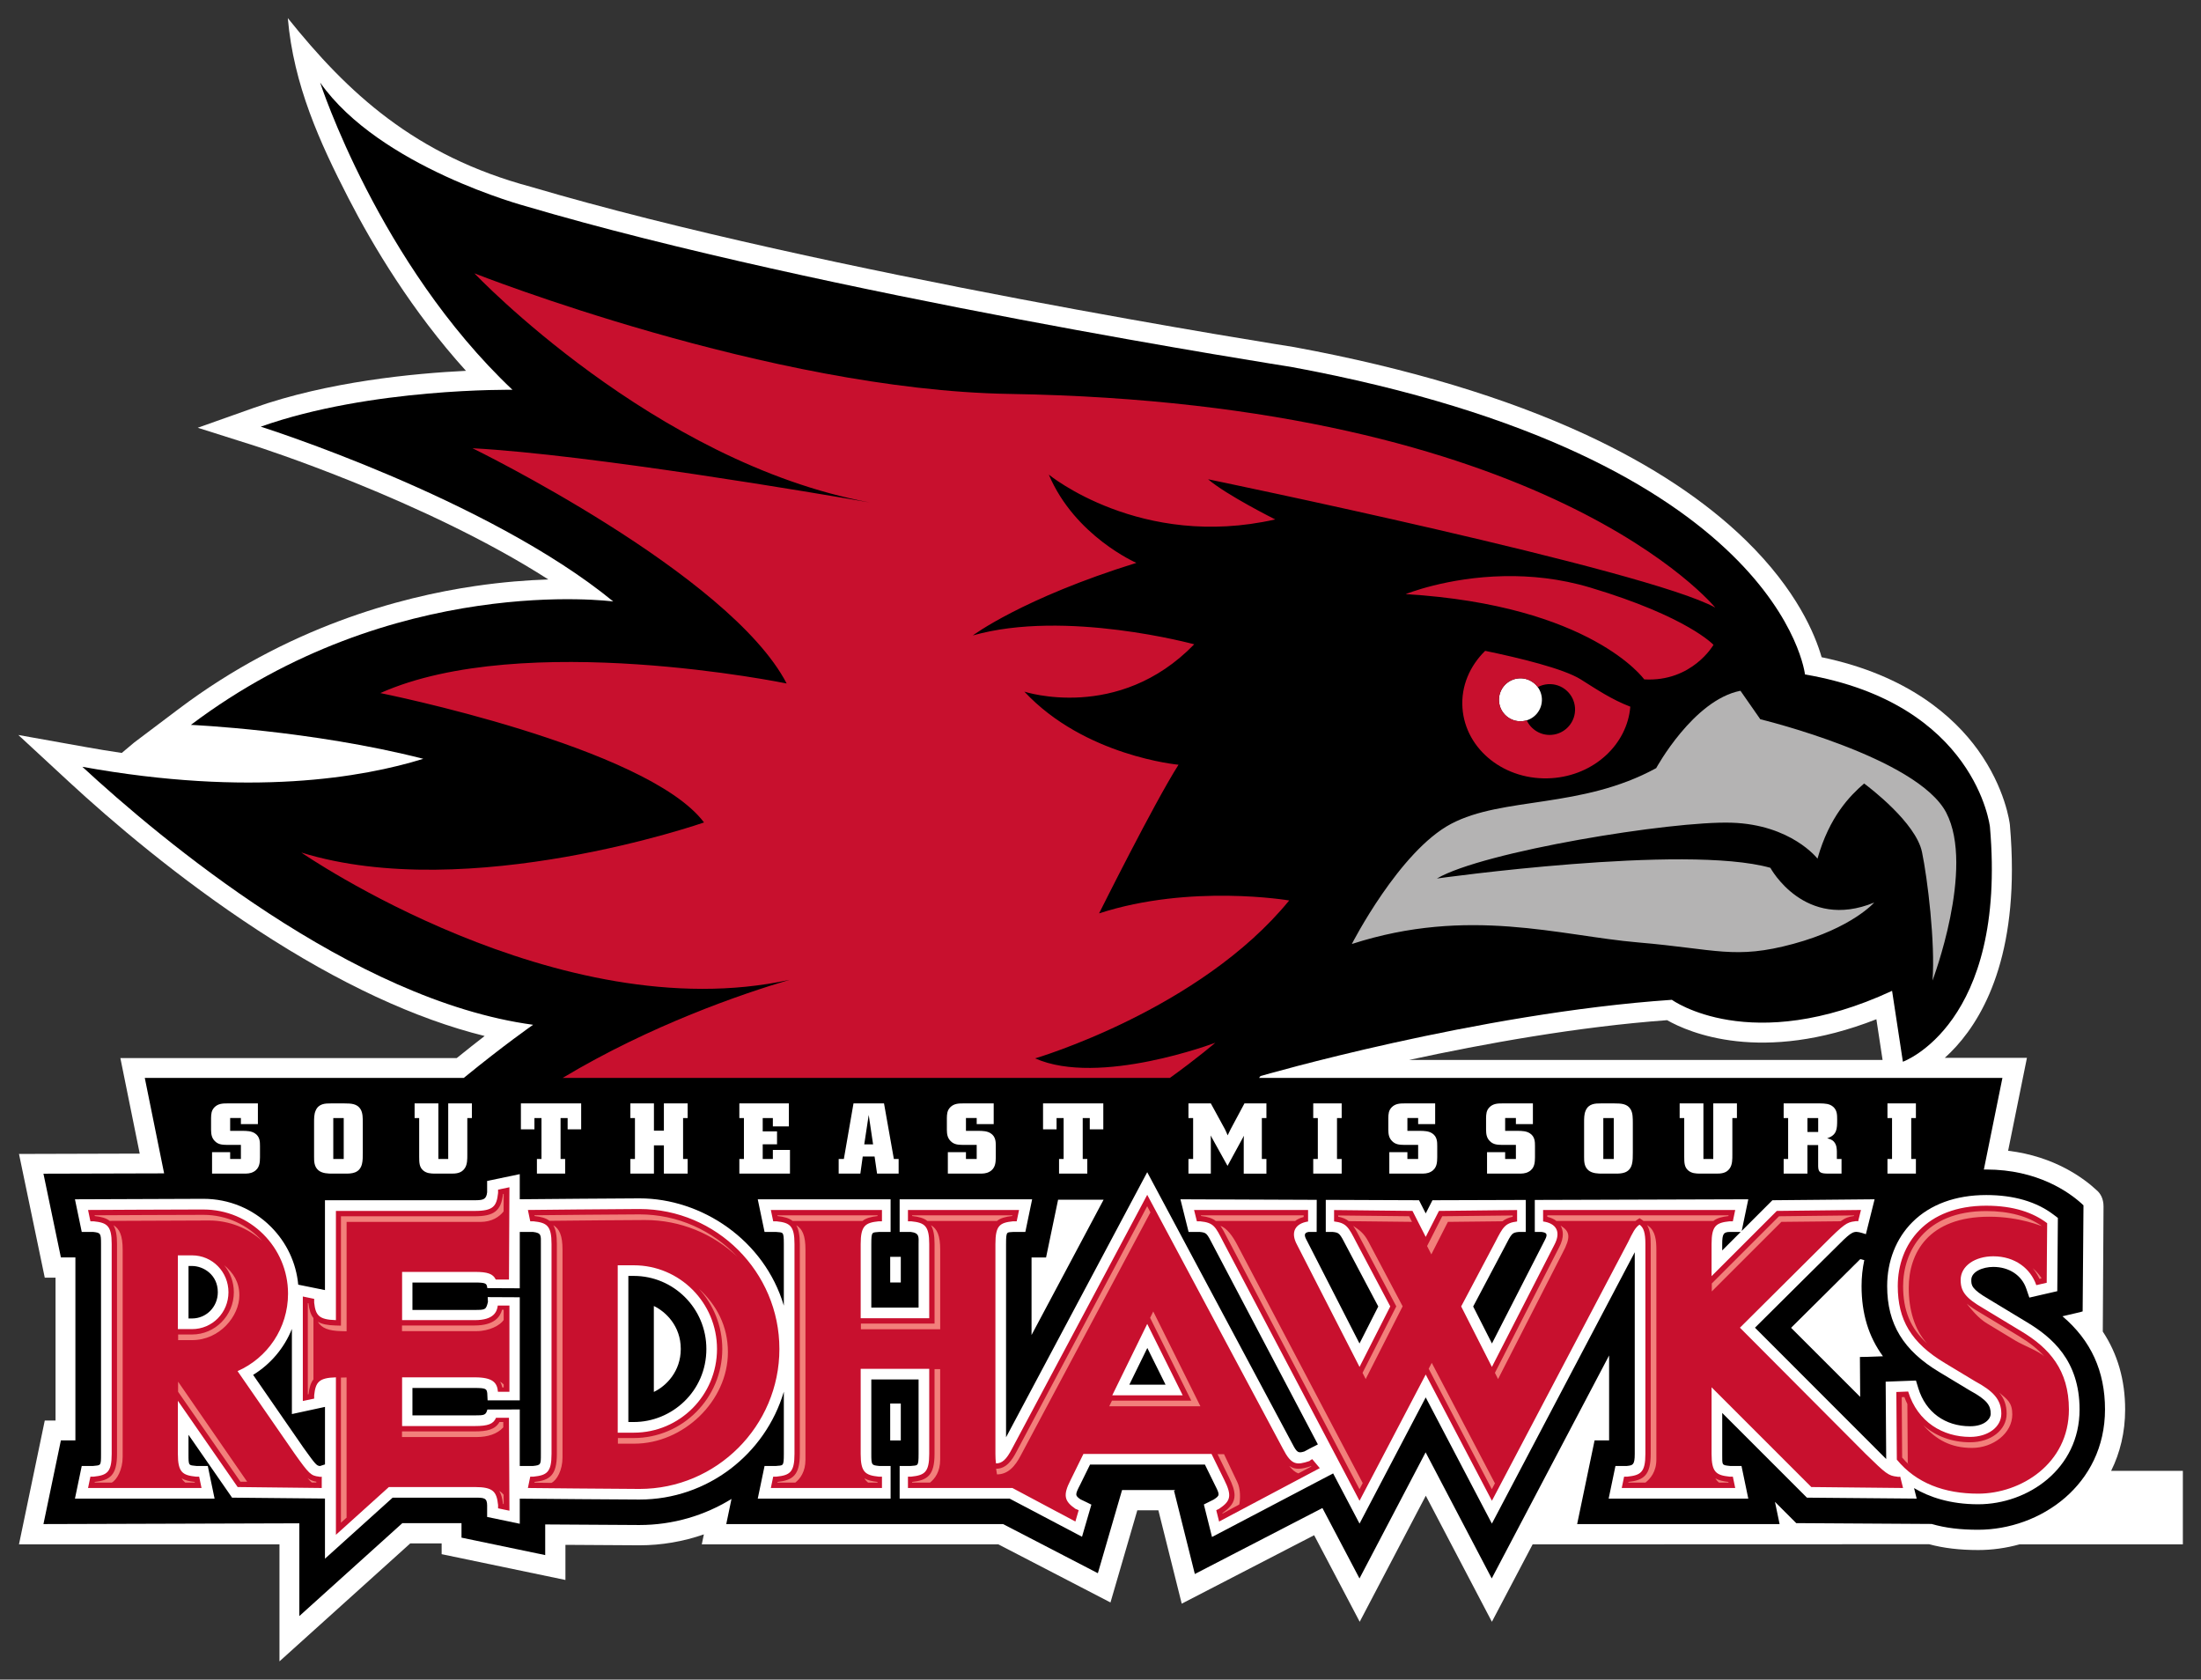 <?xml version="1.0" encoding="UTF-8" standalone="no"?>
<svg xmlns:rdf="http://www.w3.org/1999/02/22-rdf-syntax-ns#" xmlns="http://www.w3.org/2000/svg" xml:space="preserve" height="92.079" viewBox="0 0 120.68 92.079" width="120.68" version="1.1" xmlns:cc="http://creativecommons.org/ns#" xmlns:dc="http://purl.org/dc/elements/1.1/"><rect x="0" y="0" width="120.68" height="92.079" fill="#333333" stroke="none"/><g transform="matrix(1.25 0 0 -1.25 -179.9 229.76)"><g transform="matrix(.25 0 0 .25 144.72 110.95)"><path d="m244.03 105.48c13.099 2.843 29.616 5.832 45.271 6.978 3.807-2.165 16.565-7.736 36.718 0.164l1.089-7.142h-83.078zm123.19-72.062c1.545 3.125 2.446 6.721 2.446 10.742 0 5.168-1.322 9.74-3.922 13.672 0.037 6.369 0.129 21.938 0.129 21.948 0 1.369-0.537 2.3-1.248 2.888-2.104 1.957-7.258 5.898-15.491 6.881l3.302 16.299h-14.413c5.197 4.679 11.775 14.304 11.775 33.06 0 2.435-0.111 5.024-0.35 7.776l-0.004 0.045-0.005 0.045c-0.029 0.258-0.77 6.393-5.615 13.105-4.157 5.756-12.25 13.104-27.411 16.254-1.121 3.926-4.331 11.767-13.304 20.517-7.135 6.957-16.539 13.173-27.949 18.475-14.082 6.543-31.321 11.726-51.236 15.404l-0.049 0.01-0.047 0.007c-0.821 0.128-82.53 12.943-133.75 28.075l-0.043 0.013-0.047 0.013c-20.419 5.459-32.251 16.587-42.69 29.607 1.003-11.74 5.648-21.886 10.618-31.553 4.318-8.396 11.182-19.88 20.64-30.325-9.113-0.443-24.221-1.884-37.184-6.483l-9.879-3.504 9.995-3.164c0.34-0.107 29.838-9.538 51.522-23.45-3.638-0.117-7.981-0.442-12.839-1.155-13.253-1.939-33.031-7.253-51.998-21.549l-7.81-5.887-2.198-1.843c-2.045 0.298-4.141 0.639-6.292 1.028l-11.855 2.12 8.864-8.2c7.427-6.863 19.221-16.964 33.228-26.106 14.236-9.291 27.558-15.49 39.726-18.502-1.45-1.117-3.099-2.414-4.896-3.869h-59.021s2.44-12.045 3.396-16.763c-5.452-0.009-21.182-0.059-21.182-0.059l4.522-21.707h1.89v-25.065h-1.89l-4.524-21.719h45.705v-20.527s21.154 19.079 22.946 20.693h5.507v-1.889l21.719-4.525v6.162c4.37-0.027 12.982-0.08 12.982-0.08 3.879 0 7.694 0.661 11.307 1.915-0.177-0.847-0.365-1.749-0.365-1.749h52.037c1.386-0.718 19.67-10.195 19.67-10.195s3.699 12.706 4.707 16.167h3.697c0.867-3.468 4.096-16.378 4.096-16.378s18.632 9.629 23.234 12.009c1.83-3.475 7.994-15.185 7.994-15.185l11.597 22.112c3.333-6.357 11.596-22.112 11.596-22.112s3.412 6.483 7.149 13.582l69.564 0.023c2.53-0.683 5.354-1.019 8.62-1.019 2.428 0 4.873 0.34 7.238 0.996h28.662v12.891h-12.555" fill="#fff"/><path d="m323.13 53.372s0.022-3.169 0.049-7.003l-12.125 12.121 12.138 12.048 0.706-0.177c-0.312-1.466-0.478-2.988-0.478-4.55 0-4.815 1.221-8.864 3.755-12.319-1.777-0.068-4.045-0.147-4.045-0.12zm-145.34 3.857v13.599h2.547l2.11 10.131h7.982l-12.639-23.73zm-24.801 13.709h1.86v-4.493h-1.86v4.493zm0-25.729h1.86v-6.48h-1.86v6.48zm-41.469 2.03v15.079c2.025-0.967 4.725-3.457 4.725-7.538 0-3.926-2.533-6.493-4.725-7.541zm247.15 13.275c1.452 0.334 3.54 0.82 3.54 0.853 0 0 0.148 18.661 0.147 18.61-2.474 2.349-8.1 6.283-17.072 6.283-0.138 0-0.272-0.004-0.407-0.006l3.257 16.077h-130.43c0.086 0.109 0.174 0.216 0.259 0.325 0 0 38.087 11.061 72.177 13.375 0 0 13.735-9.994 38.633 1.575l1.896-12.438s18.288 6.51 15.273 41.211c0 0-2.444 21.6-32.451 26.732 0 0-4.172 38.069-90.207 53.96 0 0-82.161 12.801-134.2 28.177 0 0-25.663 6.827-36.116 21.7 0 0 10.295-31.735 33.742-53.901 0 0-24.84 0.386-44.16-6.468 0 0 39.784-12.581 61.846-30.667 0 0-38.536 5.16-74.104-21.65 0 0 21.147-0.936 40.777-5.951-10.614-3.289-30.386-6.725-59.82-1.403 13.615-12.581 47.394-40.982 79.084-45.258 0 0-5.02-3.486-12.16-9.319h-55.973l3.393-16.749c-8.473-0.012-21.172-0.057-21.172-0.057l3.06-14.686h2.546v-32.099h-2.546l-3.06-14.684 44.897 0.134v-16.27l18.077 16.302h10.375v-2.547l14.686-3.06v5.376l16.52-0.101c5.923 0 11.46 1.676 16.166 4.576l-0.919-4.41h48.569l16.631-8.621 4.247 14.593h9.361l-0.246-0.124 3.653-14.607 22.386 11.572 6.502-12.352 11.603 22.124 11.601-22.124s11.874 22.555 20.593 39.118v-14.895h-2.547l-3.06-14.684h35.52l-0.812 3.896 3.732-3.73 23.755-0.146c2.43-0.712 5.086-1.017 8.147-1.017 10.949 0 22.273 7.897 22.273 21.112 0 6.709-2.455 12.096-7.478 16.354"/><path d="m338.28 148.86c-5.069 9.733-32.625 16.39-32.625 16.39l-3.482 4.997c-8.268-1.608-14.785-13.569-14.785-13.569-13.122-7.177-26.888-4.967-35.983-9.775-9.099-4.804-17.418-21.079-17.418-21.079 20.493 6.628 36.55 1.436 50.242 0.272 13.693-1.165 16.957-3.038 27.24-0.244 10.283 2.79 14.168 7.241 14.168 7.241-12.222-5.016-18.215 6.095-18.215 6.095-14.945 4.219-58.509-1.876-58.509-1.876 8.056 4.736 41.199 10.126 51.689 9.791 10.492-0.335 15.086-6.305 15.086-6.305 2.09 7.396 5.709 11.044 8.183 13.182 0.954-0.706 9.081-6.884 10.153-12.02 0.973-4.651 2.34-15.9 1.846-22.545 0 0 7.477 19.715 2.41 29.445" fill="#b4b3b3"/><path d="m329.14 145.72c-2.598 0.175-4.557 2.423-4.381 5.021 0.176 2.595 2.42 4.554 5.018 4.379 2.595-0.176 4.558-2.426 4.383-5.019-0.18-2.596-2.425-4.557-5.019-4.381zm-283.36 93.21c-0.873 0-1.942 0.021-2.75 0.85-0.698 0.72-0.718 1.527-0.74 2.357v2.551c0.022 0.871 0.066 1.744 0.83 2.508 0.785 0.806 1.743 0.806 2.637 0.83h3.076v3.094h-2.356v-1.504h-3.969v4.711h6.891c0.764 0 1.484-0.001 2.203-0.395 1.396-0.74 1.397-2.137 1.418-3.182v-2.463c0-0.894-0.001-2.073-1.113-2.793-0.785-0.524-1.767-0.524-2.617-0.545h-2.812v-2.812h2.356v1.328h3.728v-4.535h-6.781zm22.766 0c-1.155 0-2.681-0-3.336 1.613-0.328 0.762-0.328 1.659-0.328 2.553v7.523c0 1.002 0.001 2.18 0.961 2.986 0.85 0.698 2.114 0.721 3.074 0.721h2.791c1.33 0 3.119-0.023 3.664-2.051 0.196-0.743 0.195-1.678 0.195-2.551v-6.369c0-1.264 0.002-2.289-0.457-3.094-0.719-1.268-2.093-1.332-3.555-1.332h-3.01zm18.383 0v3.207h1.004v8.482c0 1.351 0.043 2.29 0.873 3.008 0.762 0.655 1.679 0.677 2.508 0.699h3.598c0.981 0 2.246-0.022 3.01-1.156 0.589-0.851 0.568-2.049 0.568-3.008v-8.025h1.002v-3.207h-5.189v12.189h-2.16v-12.189h-5.213zm23.312 0v5.691h2.967v-2.484h1.547v8.982h-1.002v3.207h6.193v-3.207h-1.004v-8.982h1.549v2.484h2.967v-5.691h-13.217zm24.01 0v3.207h1.004v8.982h-1.004v3.207h5.168v-6.193h2.182v6.193h5.211v-3.207h-1.002v-8.982h1.002v-3.207h-5.211v5.975h-2.182v-5.975h-5.168zm23.9 0v3.207h1.004v8.982h-1.004v3.207h11.102v-5.189h-3.752v1.982h-2.225v-3.227h3.141v-2.834h-3.141v-2.922h2.225v1.83h3.512v-5.037h-10.861zm25.035 0-2.115 12.189h-1.135v3.207h4.754l0.523-3.752h2.596l0.547 3.752h4.731v-3.207h-1.047l-2.16-12.189h-6.693zm23.967 0c-0.874 0-1.941 0.021-2.748 0.85-0.698 0.72-0.72 1.527-0.742 2.357v2.551c0.022 0.871 0.065 1.744 0.83 2.508 0.784 0.806 1.744 0.806 2.639 0.83h3.074v3.094h-2.356v-1.504h-3.971v4.711h6.893c0.764 0 1.482-0.001 2.201-0.395 1.396-0.74 1.397-2.137 1.42-3.182v-2.463c0-0.894-0.001-2.073-1.113-2.793-0.785-0.524-1.765-0.524-2.615-0.545h-2.814v-2.812h2.356v1.328h3.728v-4.535h-6.781zm17.604 0v5.691h2.965v-2.484h1.549v8.982h-1.004v3.207h6.193v-3.207h-1.002v-8.982h1.547v2.484h2.967v-5.691h-13.215zm31.891 0v3.207h1.025v8.982h-1.025v3.207h4.908v-7.305c0-0.525-0.022-0.61-0.045-1.068l3.707 6.672 3.6-6.607c-0.044 0.479-0.045 0.611-0.045 1.178v7.131h4.975v-3.207h-1.004v-8.982h1.004v-3.207h-4.82l-3.01 5.625c-0.305 0.59-0.393 0.765-0.676 1.375-0.261-0.654-0.329-0.785-0.611-1.375l-3.074-5.625h-4.908zm27.367 0v3.207h1.006v8.982h-1.006v3.207h6.238v-3.207h-1.025v-8.982h1.025v-3.207h-6.238zm19.955 0c-0.873 0-1.942 0.021-2.748 0.85-0.699 0.72-0.72 1.527-0.742 2.357v2.551c0.022 0.871 0.066 1.744 0.83 2.508 0.784 0.806 1.745 0.806 2.639 0.83h3.074v3.094h-2.356v-1.504h-3.967v4.711h6.889c0.764 0 1.484-0.001 2.201-0.395 1.397-0.74 1.399-2.137 1.42-3.182v-2.463c0-0.894-0-2.073-1.111-2.793-0.785-0.524-1.768-0.524-2.617-0.545h-2.814v-2.812h2.356v1.328h3.731v-4.535h-6.783zm21.438 0c-0.873 0-1.941 0.021-2.748 0.85-0.696 0.72-0.72 1.527-0.74 2.357v2.551c0.02 0.871 0.062 1.744 0.826 2.508 0.786 0.806 1.745 0.806 2.639 0.83h3.076v3.094h-2.356v-1.504h-3.971v4.711h6.893c0.762 0 1.483-0.001 2.203-0.395 1.394-0.74 1.394-2.137 1.418-3.182v-2.463c0-0.894-0.001-2.073-1.113-2.793-0.786-0.524-1.767-0.524-2.617-0.545h-2.812v-2.812h2.356v1.328h3.728v-4.535h-6.781zm21.676 0c-1.155 0-2.682-0-3.336 1.613-0.328 0.762-0.328 1.659-0.328 2.553v7.523c0 1.002 0 2.18 0.959 2.986 0.85 0.698 2.115 0.721 3.074 0.721h2.793c1.329 0 3.119-0.023 3.664-2.051 0.198-0.743 0.197-1.678 0.197-2.551v-6.369c0-1.264-0.001-2.289-0.461-3.094-0.719-1.268-2.091-1.332-3.553-1.332h-3.01zm17.293 0v3.207h1.004v8.482c0 1.351 0.041 2.29 0.871 3.008 0.765 0.655 1.68 0.677 2.508 0.699h3.598c0.981 0 2.246-0.022 3.01-1.156 0.589-0.851 0.568-2.049 0.568-3.008v-8.025h1.002v-3.207h-5.189v12.189h-2.158v-12.189h-5.213zm22.811 0v3.207h0.982v8.982h-0.982v3.207h5.211v-6.258h2.356v4.666c0.025 1.44 0.632 1.569 2.225 1.592h2.9v-3.207h-1.025v-1.656c-0.021-0.698-0.066-1.418-0.59-2.07-0.456-0.547-1.001-0.676-1.547-0.809 2.18-0.72 2.203-2.071 2.203-4.1 0-1.002-0.001-2.006-0.83-2.772-0.828-0.762-1.941-0.762-2.879-0.783h-8.023zm22.766 0v3.207h1.004v8.982h-1.004v3.207h6.238v-3.207h-1.025v-8.982h1.025v-3.207h-6.238zm-223.43 2.531 0.959 6.453h-1.94l0.98-6.453zm-117.43 0.676h2.289v8.982h-2.289v-8.982zm278.54 0h2.291v8.982h-2.291v-8.982zm44.77 0h2.356v3.051h-2.356v-3.051zm-144.8 11.879s-26.118 49.038-30.959 58.131v-42.391c0-2.986 0.2-2.479 1.631-2.643h2.6l1.49-7.156h-29.059v7.156h2.422c1.998 0.228 1.732 1.188 1.732 2.643v13.947h-10.367v-13.947c0-2.891 0.2-2.466 1.732-2.643h2.498v-7.156h-29.135l1.492 7.156h2.496c1.555 0.179 1.732-0.221 1.732 2.643v13.523c-4.281-14.416-18.026-23.527-31.666-23.527-3.709 0-21.634 0.156-26.25 0.197v-5.506l-7.156 1.492v2.494c-0.18 1.565-0.841 1.736-2.748 1.736h-32.818v19.701l-5.863-1.188c-0.45-4.79-2.537-9.241-5.994-12.699-3.95-3.95-9.212-6.127-14.807-6.127-4.635 0-28.168 0.104-28.168 0.104l1.49 7.156h2.496c1.64 0.188 1.732 0.291 1.732 2.643v46.037c0 2.715-0.038 2.454-1.74 2.644h-2.488l-1.49 7.158h30.623l-1.49-7.158h-2.488c-1.731-0.193-1.742 0.041-1.742-2.644v-4.193l9.557 13.787 20.373 0.193v13.191l14.844-13.385h17.975c2.065 0 2.748 0.014 2.748 1.736v2.494l7.156 1.492v-5.504c4.611 0.04 22.495 0.195 26.25 0.195 14.955 0 27.615-9.991 31.666-23.648v13.641c0 2.861-0.178 2.47-1.74 2.644h-2.488l-1.492 7.158h29.135v-7.158h-2.49c-1.639-0.184-1.74-0.105-1.74-2.644v-16.328h10.367v16.328c0 2.861-0.172 2.468-1.738 2.644h-2.416v7.158h24.117l15.881 8.365 2.053-7.043s-2.091-1.044-2.412-1.174c-1.196-0.841-1.18-1.006-0.041-3.219l2.16-4.394h25.191c0.826 1.683 2.159 4.4 2.164 4.41 1.135 2.271 1.161 2.332-0.236 3.266l-2.156 1.076 1.783 7.129 26.568-13.941 5.791 11.006 14.514-27.676 14.512 27.676 31.332-59.508v44.225c0 2.481-0.452 2.501-1.742 2.644h-2.488l-1.492 7.158h30.625l-1.49-7.158h-2.488c-1.863-0.207-1.74-0.08-1.74-2.644v-8.984l18.578 18.578 24.068 0.209-0.574-2.305c3.334 1.975 7.93 3.547 14.062 3.547 10.932 0 22.24-7.775 22.24-20.787 0-10.789-6.144-15.876-11.494-19.107 0 0-8.401-5.079-8.438-5.102-3.814-2.21-3.814-3.048-3.814-4.207 0-1.782 2.452-2.848 4.822-2.848 3.455 0 6.223 1.819 7.229 4.746l0.68 1.982s6.127-1.391 6.127-1.408c0 0 0.129-16.081 0.129-16.064l-0.932-0.707c-3.771-2.861-8.747-4.311-14.787-4.311-6.706 0-12.303 2.057-16.193 5.945-3.567 3.567-5.529 8.542-5.529 14.016 0 8.321 3.549 14.15 11.496 18.896l6.631 4c3.871 2.085 4.582 3.351 4.582 5.1 0 1.171-1.389 2.746-4.514 2.746-5.508 0-9.75-3.105-11.352-8.305l-0.527-1.719s-6.644 0.264-6.644 0.248l0.117 16.963-28.777-28.799c4.531-4.504 18.809-18.695 19.459-19.303 2.211-2.067 2.476-1.976 4.863-1.205l1.912-7.652-22.412 0.209-6.734 6.732 1.445-6.941-46.824 0.145v7.012h1.435c1.114 0.142 1.502 0.413 0.77 1.787l-11.602 22.678-4.119-8.111 6.936-13.104c1.546-3.005 1.59-3.086 3.102-3.25h1.498v-7.012l-20.467 0.065-1.475 2.891-1.471-2.891-20.449-0.082v7.029h1.477c1.512 0.164 1.554 0.245 3.103 3.25l6.934 13.104-4.117 8.111-11.619-22.709-0.018-0.031c-0.666-1.211-0.308-1.58 0.498-1.725h1.742l0.016-7.035-29.893-0.121 1.789 7.156h2.412c1.529 0.156 1.56 0.217 2.943 2.908l23 43.689c-0.884 0.448-2.764 1.405-2.965 1.545-1.325 0.414-1.623 0.284-2.643-1.701l-31.82-59.539zm-137.61 13.098h2.894c1.91 0.217 1.734 0.796 1.734 2.643v46.037c0 2.388 0.021 2.45-1.74 2.644h-2.889v-12.393l-7.102 0.016c-0.345 1.238-0.659 1.283-2.803 1.283h-13.635v-6.014h13.635c2.567 0 2.628 0.23 2.772 1.117l0.078 1.596h7.055v-22.6l-7.031-0.035 0.051 1.051c-0.42 1.706-0.534 1.762-2.924 1.762h-13.635v-6.014h13.635c2.567 0 2.628 0.23 2.772 1.119l0.006 0.113 7.127 0.033v-12.359zm265.45 0h2.326l-4.059 4.061v-1.418c0-2.21 0.291-2.643 1.732-2.643zm-338.1 7.467h0.777c2.453 0 5.648 1.892 5.648 5.752 0 3.241-2.546 5.756-5.648 5.756h-0.777v-11.508zm96.465 2.178h1.193c8.693 0 15.916 7.07 15.916 16.018 0 9.318-7.598 16.021-15.916 16.021h-1.193v-32.039zm-73.793 11.623v18.672l7.258-1.572v12.613l-1.102 0.352c-0.723-0.085-0.886-0.195-3.59-3.978l-11.067-16.01c3.816-2.341 6.823-5.879 8.506-10.08zm187.61 4.176 3.998 8.047h-7.941l3.943-8.047z" transform="matrix(.8 0 0 -.8 0 289)" fill="#fff"/><path d="m100.04 56.893s39.269 41.437 86.689 50.248c-10.926-1.901-61.284-10.492-87.104-11.887 0 0 56.322 27.458 68.908 51.592 0 0-57.752-11.904-89.117 2.1 0 0 58.422 11.696 70.992 28.373 0 0-51.632 17.963-88.322 6.598 0 0 56.371 38.966 107.05 27.916-10.501 3.104-30.35 9.891-49.738 21.504h133.18c6.104-4.381 9.959-7.709 9.959-7.709s-25.479 9.656-39.514 3.426c0 0 36.105-10.601 55.719-34.627 0 0-21.603-3.699-41.693 2.83 0 0 12.114-24.283 17.422-32.596 0 0-20.584-1.858-33.809-16.029 0 0 20.612 6.778 37.252-10.381 0 0-28.281-7.731-48.559-1.941 0 0 10.861-8.15 35.873-15.918 0 0-13.489-5.851-19.203-19.354 0 0 20.125 16.525 49.66 9.83 0 0-10.661-5.321-14.732-8.811 0 0 96.56 19.936 111.24 28.154 0 0-36.474-44.959-154.83-46.869-52.544-0.848-117.33-26.449-117.33-26.449zm225.87 66.412c-12.588 0.235-21.615 3.941-21.615 3.941 40.744 2.469 52.314 18.699 52.314 18.699 10.511 0.598 15.191-7.576 15.191-7.576s-5.652-6.161-27.031-12.561c-6.68-2.001-13.137-2.611-18.859-2.504zm-4.186 16.381c-3.351 3.284-5.307 7.718-4.982 12.49 0.625 9.213 9.399 16.122 19.59 15.43 9.34-0.631 16.553-7.449 17.225-15.674-4.122-1.589-7.248-3.71-10.873-5.986-3.781-2.375-13.551-4.722-20.959-6.26zm8.043 6.031c1.42 0.089 2.685 0.823 3.494 1.92 0.67-0.355 1.419-0.588 2.231-0.641 3.072-0.209 5.729 2.107 5.938 5.18 0.207 3.072-2.112 5.728-5.184 5.936-2.359 0.163-4.465-1.175-5.41-3.193-0.337 0.1-0.685 0.176-1.049 0.201-2.595 0.174-4.841-1.784-5.018-4.379-0.176-2.599 1.783-4.846 4.381-5.021 0.208-0.014 0.414-0.015 0.617-0.002zm-222.04 111.6-2.49 0.521v0.727c-0.31 2.9-1.03 3.94-5.08 3.94h-30.484v23.949c-3.732-0.104-4.458-1.035-4.769-3.836v-0.826l-2.488-0.52v22.914l2.488-0.52v-0.727c0.311-2.902 1.037-3.834 4.769-3.939v34.529l11.613-10.473h18.871c4.044 0 4.769 1.039 5.08 3.941v0.727l2.49 0.52-0.1-20.371h-2.838c-0.576 1.366-1.769 1.807-4.633 1.807h-15.969v-10.68h15.969c3.895 0 4.896 1.153 5.053 3.172h2.518v-18.918h-2.551c-0.17 1.329-0.848 3.199-5.019 3.199h-15.969v-10.576h15.969c2.769 0 3.975 0.414 4.572 1.674h2.9l0.098-20.234zm139.88 1.66-29.654 55.682c-1.242 2.415-2.21 3.222-3.514 3.217-0.087-0.566-0.125-1.251-0.125-2.078v-46.037c0-4.044 0.932-4.666 3.836-4.975h0.83l0.518-2.488h-24.367v2.488h0.727c2.902 0.309 3.939 0.931 3.939 4.975v16.281h-15.035v-16.281c0-4.044 1.037-4.666 3.939-4.975h0.729v-2.488h-24.369l0.518 2.488h0.729c2.902 0.309 3.939 0.931 3.939 4.975v46.037c0 4.044-1.037 4.668-3.939 4.979h-0.729l-0.518 2.49h24.369v-2.49h-0.729c-2.902-0.31-3.939-0.935-3.939-4.979v-18.662h15.035v18.662c0 4.044-1.037 4.668-3.939 4.979h-0.727v2.49h22.908l13.811 7.357 0.725-2.484s-0.413-0.208-0.725-0.311c-2.385-1.663-2.803-2.906-1.039-6.326l2.803-5.705h28.098l2.799 5.705c1.762 3.525 1.349 4.664-1.139 6.326-0.207 0.102-0.623 0.311-0.623 0.311l0.623 2.484 22.084-11.713-1.658-1.971s-0.414 0.209-0.621 0.416c-2.801 0.932-3.942 0.931-5.809-2.697l-29.76-55.682zm184 2.385c-13.169 0-19.391 8.399-19.391 17.629 0 7.36 2.904 12.442 10.369 16.9l6.531 3.939c4.045 2.178 5.809 4.046 5.809 7.156 0 2.902-2.903 5.078-6.846 5.078-5.909 0-11.508-3.212-13.582-9.953l-2.592 0.104c0 3.006 0.104 11.819 0.104 14.828 4.25 5.184 10.472 7.465 17.836 7.465 9.33 0 19.906-6.532 19.906-18.453 0-8.711-4.354-13.481-10.369-17.111l-8.396-5.08c-3.941-2.28-4.979-3.735-4.979-6.225 0-3.109 3.214-5.182 7.154-5.182 4.769 0 8.193 2.696 9.438 6.326l2.281-0.521c0-5.181 0.102-9.121 0.102-13.064-3.006-2.28-7.258-3.836-13.375-3.836zm-295.36 0.727c-4.459 0-24.471 0.209-24.471 0.209l0.518 2.488h0.727c2.901 0.309 3.939 0.931 3.939 4.975v46.037c0 4.044-1.038 4.668-3.939 4.979h-0.727l-0.518 2.49s19.909 0.207 24.471 0.207c16.902 0 30.689-13.792 30.689-30.693s-13.787-30.691-30.689-30.691zm-95.637 0.105c-6.43 0-25.299 0.104-25.299 0.104l0.518 2.488h0.727c2.904 0.309 3.939 0.931 3.939 4.975v46.037c0 4.044-1.036 4.668-3.939 4.979h-0.727l-0.518 2.49h24.885l-0.518-2.49h-0.727c-2.905-0.31-3.941-0.935-3.941-4.979v-11.656l13.113 18.916 18.441 0.209v-2.49s-0.321 0.105-0.6 0c-1.802-0.207-2.194-0.624-5.303-4.979l-12.561-18.16c6.525-2.873 11.072-9.389 11.072-16.986 0-10.161-8.296-18.455-18.561-18.455zm217.27 0.104 0.621 2.488h0.725c3.01 0.309 3.321 1.139 5.084 4.561l29.861 56.721 14.516-27.686 14.518 27.686 29.863-56.721c1.009-2.08 1.558-3.201 2.51-3.83 0.916 0.637 1.285 1.832 1.285 4.244v46.037c0 4.044-1.036 4.668-3.939 4.979h-0.729l-0.518 2.49h24.889l-0.521-2.49h-0.725c-2.902-0.31-3.941-0.935-3.941-4.979v-14.619l21.881 21.879 20.115 0.209-0.623-2.49s-0.415 0.105-0.725 0c-1.865-0.207-2.387-0.624-6.846-4.979l-27.58-27.684 18.457-18.354c4.357-4.356 4.977-4.768 6.738-4.975 0.311-0.105 0.727 0 0.727 0l0.623-2.488-18.457 0.207-14.311 14.309v-7.053c0-4.044 1.039-4.666 3.941-4.975h0.725l0.521-2.488h-42.133v2.522c2.739 0.381 4.07 2.127 2.459 5.148l-13.688 26.752-6.74-13.27 7.467-14.104c1.702-3.304 2.153-4.19 4.799-4.525v-2.506l-17.139 0.189-2.904 5.699-2.902-5.699-17.195-0.188v2.498c2.695 0.329 3.14 1.202 4.856 4.531l7.467 14.104-6.74 13.27-13.689-26.752c-1.599-2.899-0.298-4.735 2.404-5.139v-2.531h-25.006zm-222.87 9.953h3.111c4.46 0 7.984 3.627 7.984 8.086 0 4.46-3.524 8.088-7.984 8.088h-3.111v-16.174zm96.467 2.178h3.525c10.056 0 18.25 8.19 18.25 18.352 0 10.161-8.194 18.355-18.25 18.355h-3.525v-36.707zm116.13 12.855 7.779 15.656h-15.449l7.67-15.656z" transform="matrix(.8 0 0 -.8 0 289)" fill="#c8102e"/><path d="m106.47 258.77c-0.072 0.014-0.08 0.015-0.148 0.029-0.424 3.689-1.953 4.881-6.236 4.881h-29.309v23.986l-1.209-0.035c-1.72-0.049-2.963-0.289-3.863-0.82 0.845 1.424 2.383 1.982 5.1 2.059l1.211 0.033v-23.984h29.307c2.603 0 4.188-1.128 5.127-2.301 0.01-2.123 0.019-3.15 0.021-3.848zm141.13 2.709c-1.927 3.618-28.46 53.44-28.613 53.73l-0.002 0.002c-1.024 1.989-2.283 3.824-4.512 3.84 0.01 0.08 0.018 0.163 0.029 0.24l0.154 0.994c2.438 0 3.999-1.807 5.223-4.178l0.01-0.016c0.015-0.029 24.969-46.783 28.424-53.27-0.361-0.674-0.444-0.839-0.713-1.344zm184 1.062c-13.445 0-18.213 8.861-18.213 16.449 0 5.312 1.577 9.224 5.258 12.592-2.803-3.09-4.021-7.498-4.021-12.174 0-7.589 4.223-15.633 17.666-15.633 6.838 0 11.503 2.154 11.504 2.039-3.096-2.165-7.188-3.273-12.193-3.273zm-295.36 0.725c-3.705 0-18.364 0.146-23.025 0.193 0.016 0.083 0.018 0.09 0.035 0.17 1.386 0.154 2.469 0.43 3.26 1.045 5.941-0.059 17.702-0.17 20.965-0.17 7.824 0 14.947 3.06 20.234 8.045-5.386-5.711-13.019-9.283-21.469-9.283zm-95.637 0.105c-5.32 0-19.325 0.07-23.854 0.094 0.016 0.079 0.019 0.089 0.035 0.164 1.4 0.156 2.489 0.435 3.281 1.062 5.779-0.03 17.111-0.086 21.773-0.086 4.491 0 8.589 1.704 11.678 4.49-3.184-3.511-7.794-5.725-12.914-5.725zm125.9 0.102c0.016 0.076 0.016 0.084 0.031 0.156 1.415 0.159 2.513 0.44 3.307 1.082h15.312c0.794-0.642 1.89-0.923 3.307-1.082l0.006-0.156h-21.963zm29.545 0v0.15c1.433 0.159 2.542 0.44 3.344 1.088h15.25c0.756-0.614 1.845-0.933 3.371-1.096 0.014-0.066 0.015-0.071 0.029-0.143h-21.994zm63.332 0c0.019 0.074 0.022 0.083 0.039 0.15 1.501 0.163 2.474 0.502 3.231 1.088h17.393c0.507-0.394 1.144-0.683 1.873-0.877v-0.361h-22.535zm75.969 0v0.32c0.876 0.212 1.523 0.544 2.002 0.918h17.326c0.079-0.061 0.159-0.12 0.244-0.176l0.666-0.443 0.656 0.459c0.072 0.051 0.141 0.105 0.207 0.16h15.32c0.792-0.642 1.89-0.923 3.305-1.082 0.016-0.072 0.017-0.08 0.033-0.156h-39.76zm67.277 0.018c-2.496 0.029-15.618 0.177-16.453 0.186-0.535 0.535-11.085 11.086-14.744 14.742v1.74s14.614-14.606 15.262-15.252c0.598-0.005 8.207-0.079 12.992-0.133 1.038-0.761 1.809-1.014 2.91-1.15 0.014-0.059 0.016-0.068 0.033-0.133zm-113.13 0.012v0.266c0.991 0.194 1.718 0.504 2.312 0.98 3.971 0.044 11.538 0.128 13.867 0.154-0.289-0.57-0.517-1.016-0.625-1.23-1.091-0.011-11.69-0.127-15.555-0.17zm38.262 0c-3.953 0.044-14.369 0.159-15.449 0.17-0.412 0.811-2.528 4.969-3.324 6.531 0.535 1.051 0.932 1.834 0.932 1.834s3.118-6.124 3.631-7.129c0.835-0.007 7.275-0.08 11.973-0.131 0.581-0.476 1.282-0.792 2.238-0.992v-0.283zm75.426 0.047c-0.053-0.004-0.127-0.004-0.062 0.012 0.147 0 0.115-0.008 0.062-0.012zm-45.951 2.064c0.682 1.13 0.799 2.635 0.799 4.146v46.037c0 4.721-1.574 5.763-4.879 6.137-0.016 0.072-0.018 0.076-0.033 0.152h3.754c1.061-0.855 2.397-2.35 2.397-5.053v-46.035c0-2.06-0.217-4.116-1.789-5.211l-0.248-0.174zm-157.05 0.029c0.525 0.904 0.783 2.21 0.783 4.117v17.457h-16.154v1.24h17.391v-17.459c0-3.053-0.66-4.566-2.019-5.356zm-179.3 0.002c0.525 0.905 0.783 2.208 0.783 4.115v46.037c0 4.72-1.577 5.763-4.881 6.137-0.015 0.072-0.018 0.076-0.033 0.152h3.752c1.157-0.623 2.398-2.894 2.398-5.598v-45.49c0-3.053-0.661-4.565-2.019-5.354zm96.467 0c0.525 0.905 0.781 2.208 0.781 4.115v46.037c0 4.72-1.577 5.763-4.881 6.137-0.018 0.077-0.019 0.085-0.035 0.17 1.061 0.01 1.871 0.025 3.725 0.045 1.212-0.615 2.428-2.808 2.428-5.574v-45.576c0-3.053-0.659-4.565-2.018-5.354zm53.285 0c0.525 0.905 0.783 2.208 0.783 4.115v46.037c0 4.721-1.578 5.763-4.883 6.137-0.015 0.072-0.015 0.076-0.031 0.152h3.916c1.062-0.855 2.234-2.35 2.234-5.053v-46.035c0-3.053-0.661-4.565-2.019-5.354zm167.62 0.065c0.034 0.056 0.065 0.112 0.094 0.166 0.226 0.426 0.412 1.001 0.412 1.736 0 0.784-0.214 1.75-0.834 2.91 0 0-11.963 23.386-14.064 27.492l0.691 1.363s14.125-27.618 14.125-27.619c1.869-3.504 1.689-4.713-0.424-6.049zm-74.598 0.068c0.491 0.684 0.934 1.549 1.494 2.637 0 0 23.737 45.095 29.016 55.119 0.075-0.147 0.587-1.121 0.703-1.344-6.671-12.671-27.525-52.256-27.525-52.256-0.975-1.895-2.305-3.683-3.688-4.156zm29.115 0.008c0.544 0.746 1.046 1.717 1.693 2.975l0.023 0.047c-0.005-0.013 7.746 14.629 7.746 14.629l-7.404 14.578 0.695 1.359 8.102-15.947-7.445-14.068c-1.091-2.118-2.248-2.788-3.41-3.572zm-247.62 8.615c1.331 1.609 2.135 3.679 2.135 5.936 0 5.109-4.11 9.268-9.162 9.268h-3.053v1.236h3.053c6.093 0 10.375-5.303 10.375-9.811 0-2.89-1.291-4.929-3.348-6.629zm396.65 0.66c0.593 0.703 1.101 1.486 1.496 2.353 0.195-0.046 0.206-0.049 0.396-0.094 0.001-0.046 0.004-0.099 0.004-0.154-0.536-0.792-1.171-1.498-1.897-2.106zm-292.54 4.494c3.194 3.481 5.15 8.127 5.15 13.225 0 10.77-8.718 19.531-19.428 19.531h-3.467v1.238h3.592c10.711 0 20.537-9.289 20.537-20.061 0-5.725-2.466-10.36-6.385-13.934zm-85.752 3.166v20.018c0.076-0.016 0.082-0.02 0.154-0.035 0.166-1.451 0.491-2.506 1.082-3.254v-13.455c-0.603-0.754-0.936-1.804-1.096-3.246-0.066-0.014-0.072-0.014-0.141-0.027zm363.83 0.117c0.869 1.081 2.525 3.232 4.551 4.404 0 0 6.13 3.708 6.133 3.711 1.685 1.015 5.099 2.307 6.324 3.428-1.451-1.593-3.299-3.05-5.59-4.43l-8.4-5.08c-1.242-0.72-2.234-1.381-3.018-2.033zm-321.23 1.342c-0.411 1.535-1.686 3.451-6.035 3.451h-15.908v1.238h16.357c2.786 0 5.168-1.271 5.943-2.443v-2.246h-0.357zm142.82 0.373-0.688 1.398 9.027 18.166h-17.396l-0.605 1.236h20.008l-10.346-20.801zm61.082 11.271s-0.49 0.928-0.678 1.289c2.978 5.678 12.357 23.566 13.854 26.42 0.068-0.129 0.55-1.046 0.678-1.287-3.466-6.611-13.854-26.422-13.854-26.422zm-109.05 1.369v18.604c0 4.739-1.589 5.772-4.92 6.141v0.148h3.926c1.061-0.855 2.231-2.352 2.231-5.053v-19.84h-1.236zm-128.95 1.832-1.211 0.033c-0.009 0.001-0.017 0.002-0.027 0.002v31.822c0.346-0.312 0.768-0.693 1.238-1.117v-30.74zm33.676 0.92c0.216 0.369 0.374 0.792 0.48 1.266h0.307v-0.641c-0.224-0.239-0.488-0.444-0.787-0.625zm-70.629 0.002v2.213c3.478 5.016 13.137 18.95 13.676 19.727 0.071 0.002 1.293 0.001 1.473 0.004-3.199-4.615-15.148-21.943-15.148-21.943zm399.43 2.416c1.032 1.256 1.605 2.725 1.605 4.623 0 3.566-3.446 6.258-8.021 6.258-3.998 0-7.542-1.343-10.232-3.723 2.792 3.149 6.007 4.957 10.652 4.957 4.639 0 8.84-3.203 8.84-7.346 0-2.554-1.038-3.249-2.844-4.769zm-20.82 0.961c-0.261 0.01-0.298 0.012-0.584 0.023 0.01 1.624 0.087 12.467 0.092 13.252 0.509 0.595 1.052 1.148 1.625 1.664-0.129-0.142-0.262-0.281-0.389-0.428-0.005-0.751-0.075-10.687-0.09-12.98-0.241-0.492-0.462-1.002-0.654-1.531zm-308.12 5.473c-0.963 1.683-2.782 2.062-5.471 2.062h-15.908v1.234h16.391c2.354 0 4.489-0.644 5.824-2.121-0.002-0.619-0.005-0.932-0.008-1.176h-0.828zm157.49 7.059 2.518 5.129c0.79 1.581 1.203 2.823 1.203 3.881 0 1.52-0.86 2.659-2.656 3.879 0.014 0.064 0.016 0.072 0.033 0.137 0.559-0.297 1.853-1.043 3.666-2.004 0.219-1.074 0.332-3.371-0.459-4.955l-2.885-6.066h-1.42zm15.725 2.578c0.645 0.853 1.286 1.371 1.986 1.635 1.369-0.726 2.4-1.276 2.852-1.516-0.031-0.04-0.034-0.041-0.066-0.08-2.031 0.676-3.47 0.861-4.771-0.039zm-215.33 2.647c0.334 0.399 0.637 0.719 0.93 0.98 0.449 0.005 0.795 0.011 1.01 0.014v-0.189c-0.765-0.128-1.348-0.352-1.94-0.805zm-27.596 0.072c0.219 0.379 0.484 0.682 0.797 0.934h2.1c-0.018-0.076-0.018-0.08-0.033-0.152-1.169-0.133-2.119-0.347-2.863-0.781zm149.75 0c0.219 0.378 0.484 0.682 0.797 0.934h2.064l0.002-0.152c-1.17-0.133-2.119-0.349-2.863-0.781zm186.62 0c0.22 0.378 0.484 0.682 0.797 0.934h2.098c-0.016-0.076-0.017-0.08-0.033-0.152-1.169-0.133-2.119-0.349-2.861-0.781zm-266.71 2.758c0.43 0.716 0.684 1.65 0.822 2.852 0.069 0.015 0.076 0.018 0.148 0.031-0.001-0.395-0.005-1.113-0.01-2.047-0.265-0.336-0.581-0.612-0.961-0.836z" transform="matrix(.8 0 0 -.8 0 289)" fill="#f2807b"/></g></g><script xmlns=""/></svg>